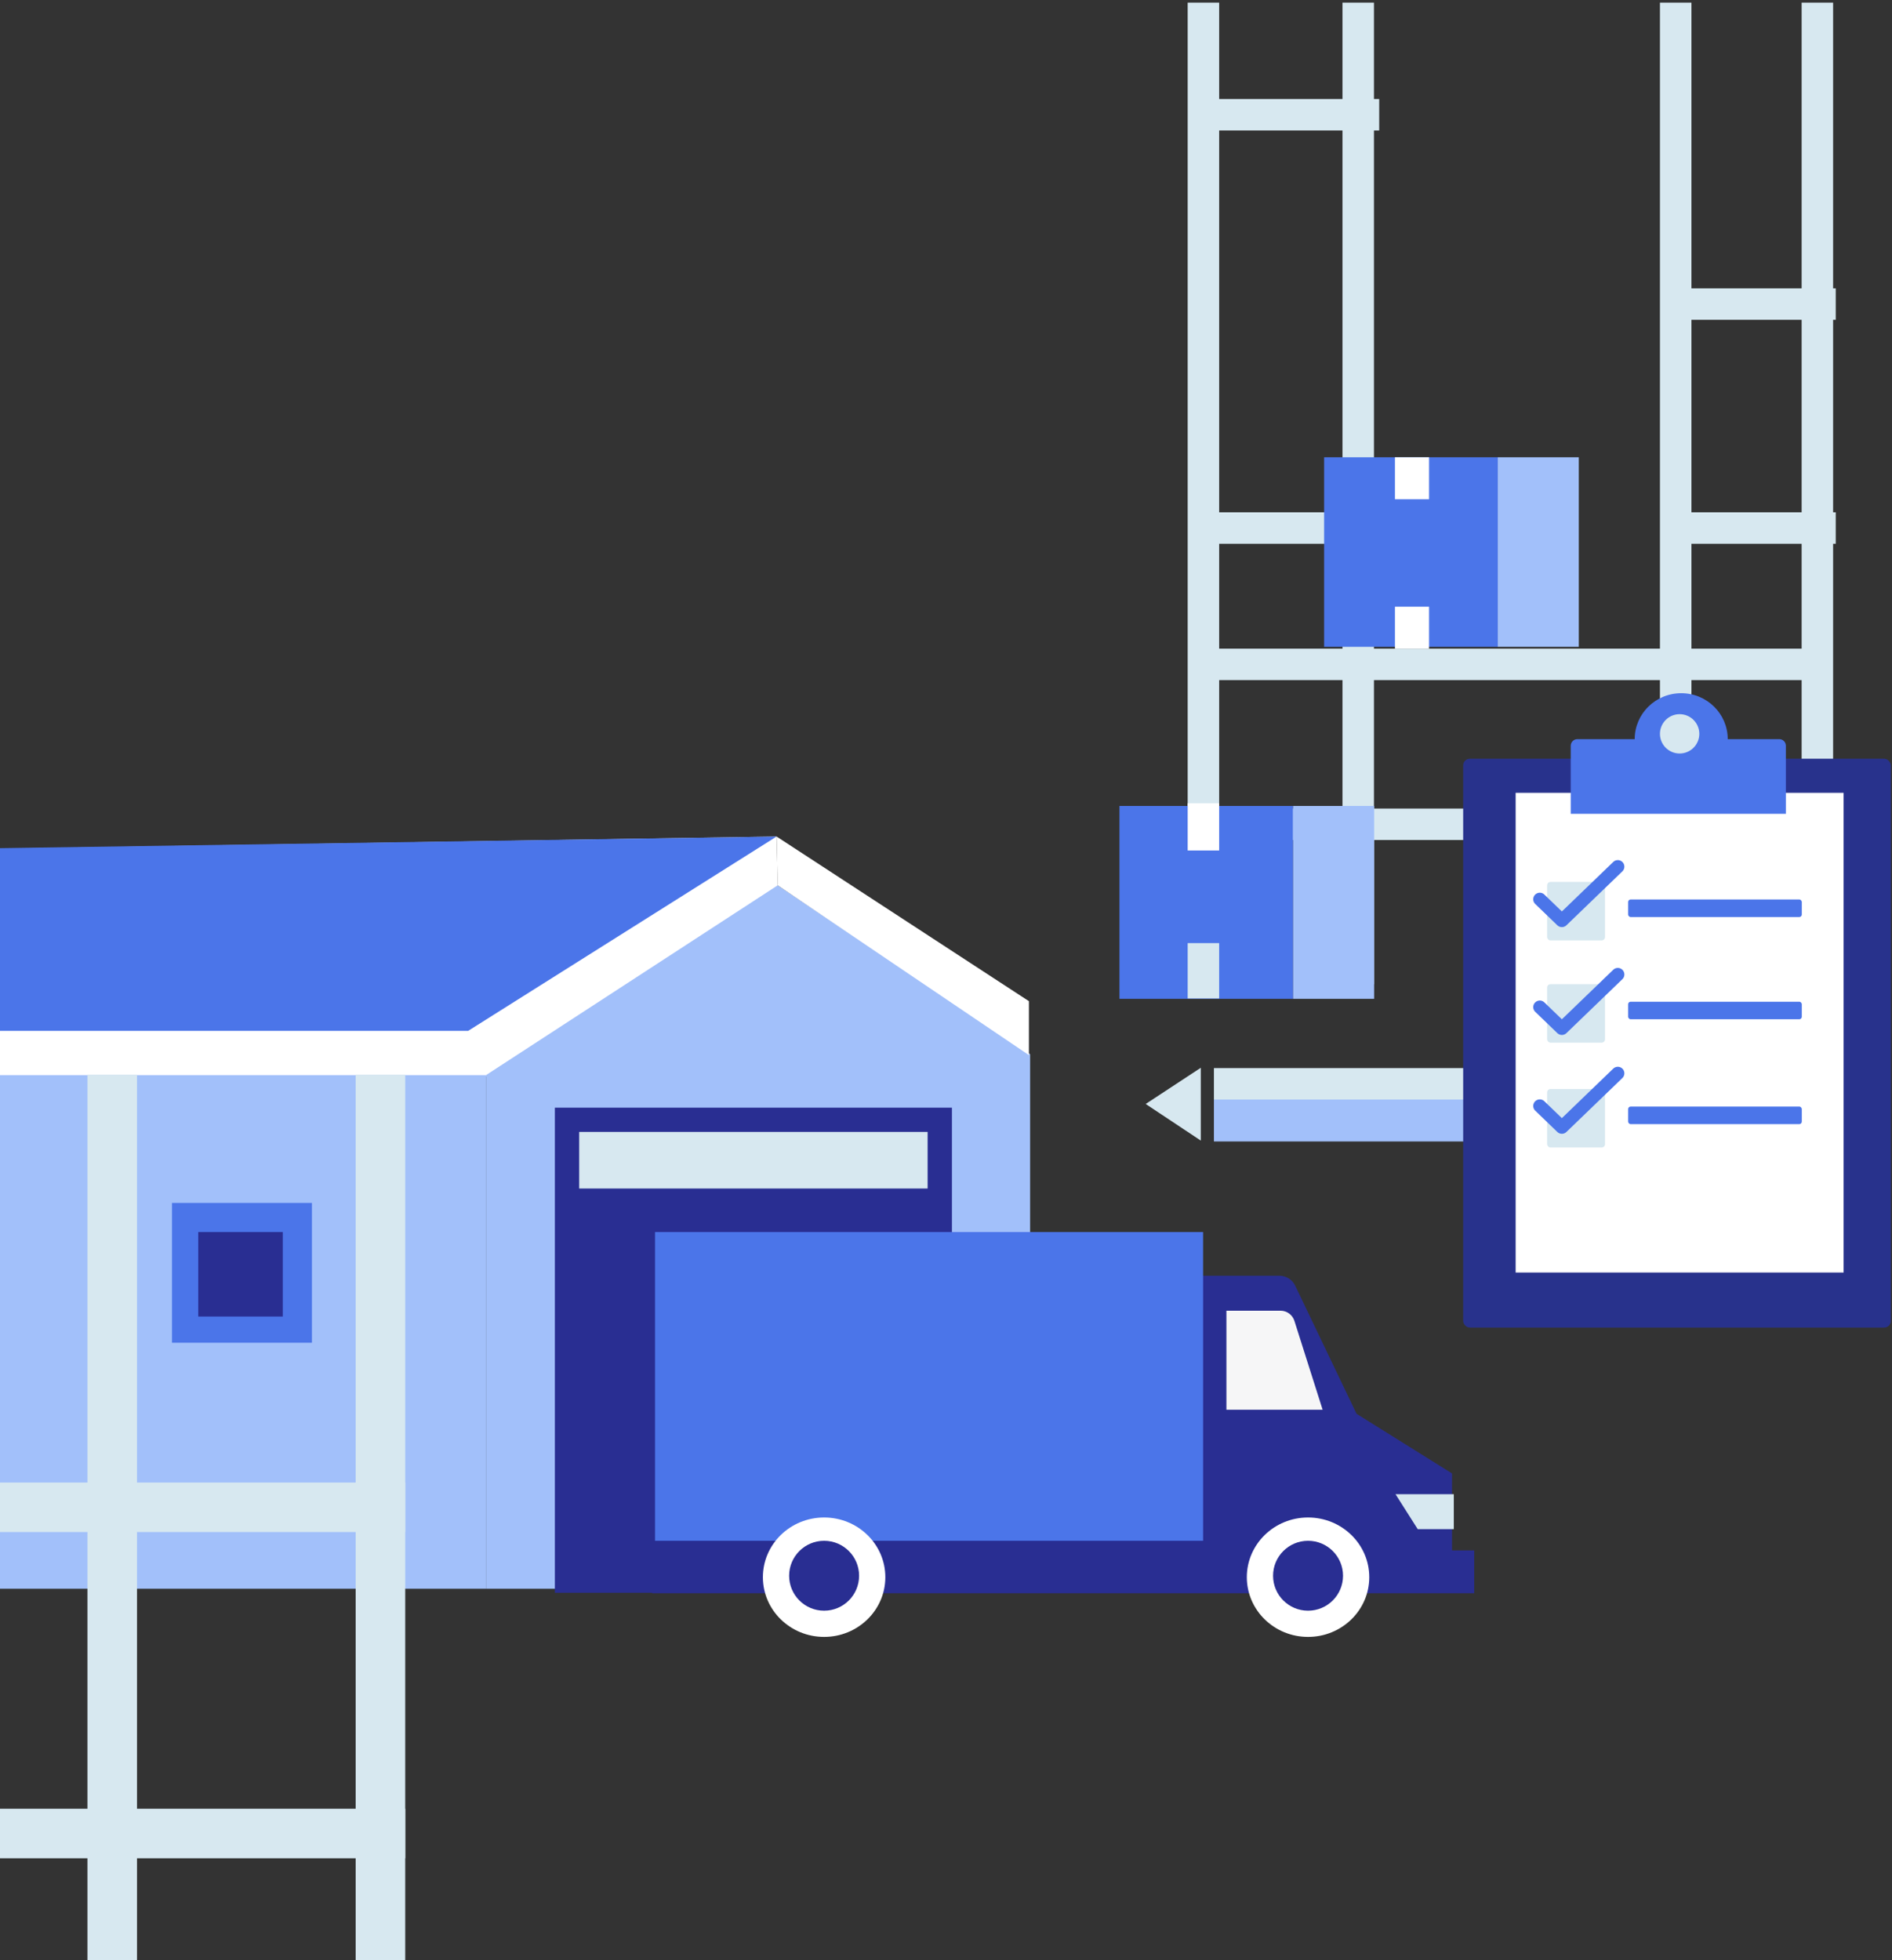 <svg xmlns="http://www.w3.org/2000/svg" width="360" height="373" viewBox="0 0 360 373">
    <rect x="0" y="0" width="360" height="373" fill="#333333" stroke="none"/>
    <g fill="none" fill-rule="evenodd">
        <g>
            <g>
                <g>
                    <g transform="translate(0 -3404) translate(-14 3404) translate(.133 159.065) translate(6.656)">
                        <path fill="#F6F6F7" d="M188.34 133.247H254.639V144.016H188.34z"/>
                        <g>
                            <path fill="#FFF" d="M4.54 2.361L154.654 0 155.797 45.797 4.54 45.438z" transform="translate(.32 .116)"/>
                            <path fill="#A2C0FA" d="M26.896 143.131L99.363 143.131 99.363 45.401 3.883 45.401 3.883 143.131z" transform="translate(.32 .116)"/>
                            <path fill="#4B75E9" d="M0.448 36.976L95.971 36.976 154.654 0 0.448 2.311z" transform="translate(.32 .116)"/>
                        </g>
                        <path fill="#A2C0FA" d="M99.684 45.517L155.19 9.4 203.216 41.538 203.216 143.247 99.684 143.247z"/>
                        <path fill="#292E92" d="M234.695 83.69h15.958c1.281 0 2.449.735 3.002 1.89l11.674 24.38 18.167 11.351v14.64h4.22v8.15H131.293v-24.569L234.695 83.69z"/>
                        <path fill="#F6F6F7" d="M240.567 109.184h18.305l-5.37-16.91c-.365-1.151-1.434-1.934-2.643-1.934h-10.292v18.844z"/>
                        <path fill="#D7E8F0" d="M283.834 131.908L276.965 131.908 272.74 125.257 283.834 125.257z"/>
                        <path fill="#292E92" d="M112.789 51.708H188.339V144.016H112.789z"/>
                        <path fill="#D7E8F0" d="M117.415 56.323H183.714V67.092H117.415z"/>
                        <path fill="#4B75E9" d="M131.846 75.376L131.846 134.125 236.13 134.125 236.13 75.376z"/>
                        <ellipse cx="256.099" cy="141.053" fill="#FFF" rx="11.649" ry="11.362"/>
                        <ellipse cx="256.099" cy="140.776" fill="#292E92" rx="6.656" ry="6.651"/>
                        <ellipse cx="164.019" cy="141.053" fill="#FFF" rx="11.649" ry="11.362"/>
                        <ellipse cx="164.019" cy="140.776" fill="#292E92" rx="6.656" ry="6.651"/>
                        <path fill="#FFF" d="M155.19 9.4L202.987 41.708 202.987 31.444 154.975 0.116z"/>
                    </g>
                    <path fill="#D7E8F0" d="M0 123.04H90.971V132.462H0zM0 185.114H90.971V194.536H0z" transform="translate(0 -3404) translate(-14 3404) translate(.133 159.065)"/>
                    <path fill="#4B75E9" d="M46.595 69.834H73.221V96.437H46.595z" transform="translate(0 -3404) translate(-14 3404) translate(.133 159.065)"/>
                    <path fill="#292E92" d="M51.587 75.376H67.673V91.449H51.587z" transform="translate(0 -3404) translate(-14 3404) translate(.133 159.065)"/>
                    <path fill="#D7E8F0" d="M30.508 45.447H39.938V213.934H30.508zM81.541 45.447H90.971V213.934H81.541z" transform="translate(0 -3404) translate(-14 3404) translate(.133 159.065)"/>
                </g>
                <g transform="translate(0 -3404) translate(-14 3404) translate(227.005)">
                    <path fill="#D7E8F0" d="M16.475 97.49H49.424V103.476H16.475zM16.475 18.844H49.424V24.83H16.475zM103.341 97.49H136.29V103.476H103.341zM103.341 54.869H136.29V60.855H103.341zM15.476 123.428H135.291V129.414H15.476zM15.476 153.856H135.291V159.842H15.476z"/>
                    <path fill="#D7E8F0" d="M102.841.499H108.832V187.276H102.841zM129.8.499H135.791V187.276H129.8zM15.476 203.182L15.476 217.038 4.992 210.071zM17.972 203.238H88.863V209.723H17.972z"/>
                    <path fill="#A2C0FA" d="M17.972 209.224H88.863V217.205H17.972z"/>
                    <rect width="81.374" height="108.242" x="65.399" y="144.378" fill="#28328C" rx="1.259"/>
                    <path fill="#FFF" d="M75.384 150.863H137.788V242.145H75.384z"/>
                    <path fill="#4B75E9" d="M106.89 131.908c4.887 0 8.85 3.913 8.85 8.74h9.806c.695 0 1.258.564 1.258 1.26v12.945H85.867v-12.945c0-.696.564-1.26 1.26-1.26h10.91c0-4.827 3.964-8.74 8.852-8.74z"/>
                    <g transform="translate(81.374 167.822)">
                        <rect width="11.013" height="11.125" fill="#D7E8F0" rx=".629"/>
                        <rect width="33.04" height="3.338" x="15.419" y="3.338" fill="#4B75E9" rx=".472"/>
                    </g>
                    <g transform="translate(81.374 187.276)">
                        <rect width="11.013" height="11.125" fill="#D7E8F0" rx=".629"/>
                        <rect width="33.04" height="3.338" x="15.419" y="3.338" fill="#4B75E9" rx=".472"/>
                    </g>
                    <g transform="translate(81.374 207.228)">
                        <rect width="11.013" height="11.125" fill="#D7E8F0" rx=".629"/>
                        <rect width="33.04" height="3.338" x="15.419" y="3.338" fill="#4B75E9" rx=".472"/>
                    </g>
                    <path fill="#D7E8F0" d="M12.98.499H18.971V187.276H12.98zM42.435.499H48.426V187.276H42.435z"/>
                    <g>
                        <path fill="#4B75E9" d="M0 0H33.04V36.066H0z" transform="translate(38.94 87.015)"/>
                        <path fill="#A2C0FA" d="M33.04 0H48.459V36.066H33.04z" transform="translate(38.94 87.015)"/>
                    </g>
                    <g>
                        <path fill="#4B75E9" d="M0 0.003L33.04 0.003 33.04 36.705 0 36.705z" transform="translate(0 153.357)"/>
                        <path fill="#A2C0FA" d="M33.04 0.003H48.459V36.705H33.04z" transform="translate(0 153.357)"/>
                    </g>
                    <path fill="#FFF" d="M52.419 87.015H58.909V94.996H52.419zM52.419 115.447H58.909V123.428H52.419zM12.98 152.858H18.971V161.837H12.98z"/>
                    <path fill="#D7E8F0" d="M12.98 179.461H18.971V189.991H12.98z"/>
                    <ellipse cx="106.586" cy="139.639" fill="#D7E8F0" rx="3.744" ry="3.741"/>
                    <g stroke="#4B75E9" stroke-linecap="round" stroke-linejoin="round" stroke-width="2.496">
                        <g>
                            <path d="M14.946.081L4.305 10.34.101 6.288M14.946 20.599L4.305 30.858.101 26.806M14.946 39.408L4.305 49.667.101 45.615" transform="translate(79.877 164.83)"/>
                        </g>
                    </g>
                </g>
            </g>
        </g>
    </g>
</svg>
